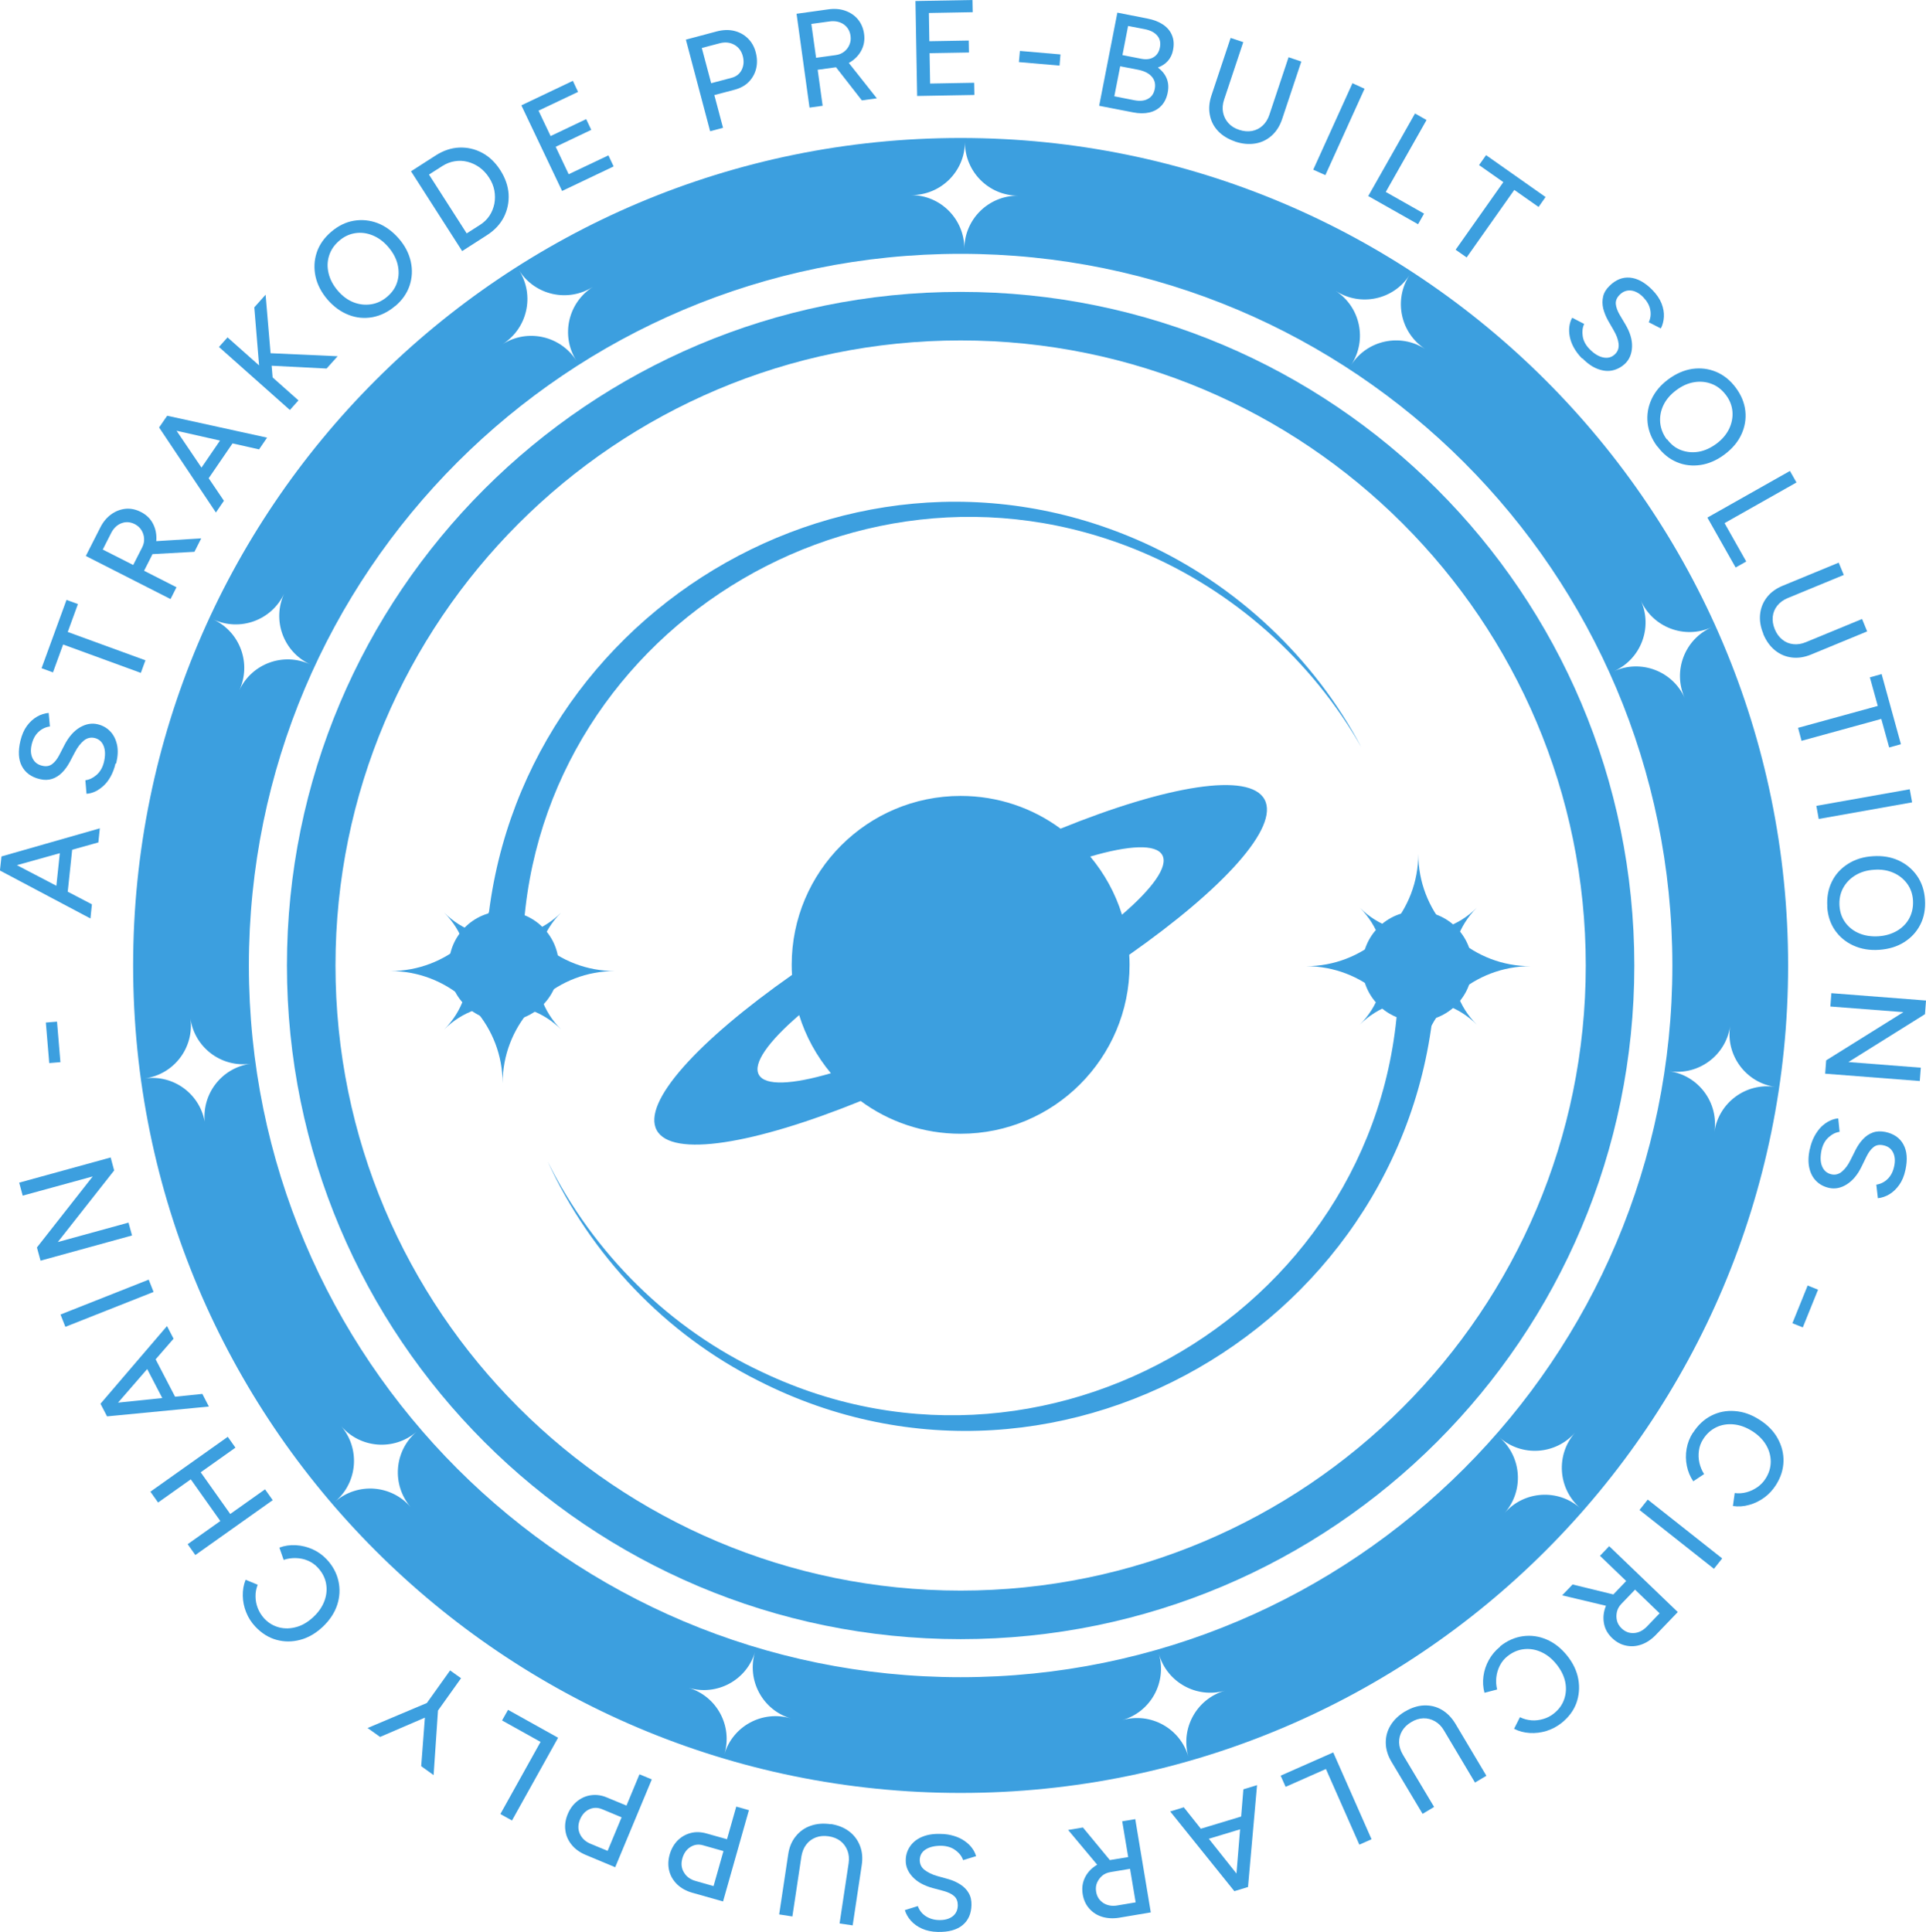 <?xml version="1.0" encoding="UTF-8"?> <svg xmlns="http://www.w3.org/2000/svg" id="Livello_2" data-name="Livello 2" viewBox="0 0 170.56 171.1"><defs><style> .cls-1 { fill: #3c9fdf; stroke-width: 0px; } </style></defs><g id="Livello_1-2" data-name="Livello 1"><g><g><path class="cls-1" d="M8,81.34l-8-4.24.13-1.19,8.01,4.18-.13,1.25ZM8.71,74.61L0,77.04l.13-1.19,8.71-2.49-.13,1.25ZM5.94,79.52l-1.05-.11.51-4.81,1.05.11-.51,4.81Z"></path><path class="cls-1" d="M10.23,67.62c-.1.44-.25.82-.43,1.15-.18.33-.4.61-.63.82s-.48.39-.74.51c-.26.12-.52.19-.77.2l-.1-1.2c.35-.04.68-.2.99-.47.31-.27.53-.64.65-1.12.14-.58.13-1.06-.02-1.44s-.42-.62-.8-.71c-.35-.08-.67,0-.96.23-.29.24-.55.58-.78,1.02l-.47.89c-.19.35-.41.66-.67.92-.26.26-.55.45-.88.56-.33.11-.7.12-1.1.02-.75-.18-1.27-.56-1.58-1.14s-.35-1.34-.13-2.26c.13-.53.32-.97.58-1.32.26-.35.56-.62.89-.81.33-.19.67-.3,1.03-.33l.11,1.2c-.38.05-.72.21-1.01.48-.29.27-.49.64-.6,1.1-.12.49-.09.91.08,1.25.17.34.45.56.86.65.34.08.63.03.87-.15s.44-.44.63-.8l.46-.89c.37-.72.82-1.23,1.35-1.55.53-.31,1.05-.41,1.57-.29.44.1.82.31,1.12.62s.5.7.61,1.18.08,1.04-.07,1.67Z"></path><path class="cls-1" d="M12.46,59.59l-6.87-2.51-.9,2.47-1.01-.37,2.21-6.05,1.01.37-.9,2.47,6.88,2.51-.41,1.12Z"></path><path class="cls-1" d="M15.09,53.05l-7.49-3.81,1.28-2.52c.25-.5.58-.89.97-1.17s.81-.44,1.27-.49c.46-.04.91.05,1.37.29.45.23.79.55,1.02.96.23.41.34.86.34,1.36s-.14,1-.39,1.5l-.7,1.38,2.87,1.46-.53,1.05ZM11.79,50.05l.8-1.57c.13-.26.19-.52.17-.78-.01-.26-.09-.51-.23-.74s-.34-.41-.59-.54c-.4-.2-.79-.23-1.19-.08-.39.15-.7.45-.92.89l-.73,1.44,2.7,1.37ZM17.21,48.87l-3.96.22-.13-1.12,4.7-.29-.6,1.19Z"></path><path class="cls-1" d="M19.12,45.39l-5.03-7.53.68-.99,5.06,7.48-.71,1.04ZM22.94,39.8l-8.81-1.99.68-.99,8.84,1.94-.71,1.04ZM18.17,42.81l-.87-.6,2.73-3.99.87.6-2.73,3.99Z"></path><path class="cls-1" d="M25.67,36.31l-6.28-5.58.76-.85,6.28,5.58-.76.85ZM24.19,33.97l-1.16-.57-.51-6.18,1-1.12.67,7.87ZM28.93,32.64l-5.46-.28-.02-1.1,6.45.29-.97,1.08Z"></path><path class="cls-1" d="M35.01,27.09c-.62.53-1.29.86-2.01,1-.72.13-1.43.07-2.12-.2-.7-.27-1.32-.72-1.87-1.35-.56-.65-.91-1.34-1.07-2.06-.15-.73-.12-1.43.11-2.12.23-.69.66-1.3,1.28-1.83.62-.53,1.29-.86,2-.98.72-.12,1.42-.05,2.11.21.69.27,1.31.72,1.87,1.36s.91,1.33,1.07,2.06.12,1.43-.11,2.12c-.23.68-.65,1.29-1.27,1.81ZM34.31,26.26c.43-.37.72-.8.87-1.3s.16-1.01.03-1.55c-.13-.53-.4-1.04-.82-1.53-.41-.48-.87-.82-1.38-1.03-.51-.21-1.03-.28-1.55-.2-.52.08-1,.3-1.43.68-.44.38-.73.81-.89,1.32s-.17,1.02-.04,1.56.4,1.05.81,1.53c.42.49.88.83,1.39,1.03.51.2,1.03.26,1.56.18s1.01-.31,1.45-.69Z"></path><path class="cls-1" d="M40.93,22.24l-4.53-7.07,2.18-1.4c.67-.43,1.37-.67,2.08-.7.71-.03,1.39.12,2.03.46.64.34,1.18.86,1.62,1.55.44.69.68,1.39.73,2.11.04.72-.1,1.4-.42,2.04-.33.64-.83,1.17-1.5,1.6l-2.18,1.4ZM41.33,20.67l1.19-.76c.34-.22.62-.49.83-.81.21-.32.35-.67.43-1.06.07-.38.07-.77,0-1.17-.08-.4-.23-.78-.47-1.14-.23-.36-.51-.66-.84-.9s-.68-.4-1.06-.5-.76-.11-1.14-.05c-.38.06-.74.2-1.09.42l-1.19.76,3.34,5.21Z"></path><path class="cls-1" d="M49.78,16.92l-3.61-7.59,4.56-2.17.46.98-3.5,1.66,1.07,2.25,3.15-1.5.45.95-3.15,1.5,1.15,2.43,3.52-1.67.46.98-4.58,2.18Z"></path><path class="cls-1" d="M62.89,11.63l-2.15-8.12,2.74-.73c.54-.14,1.05-.16,1.52-.05.47.11.88.33,1.22.66.34.33.58.75.71,1.26.13.5.14.98.03,1.43s-.33.84-.65,1.17c-.32.33-.73.55-1.23.69l-1.82.48.77,2.9-1.14.3ZM62.98,7.37l1.81-.48c.41-.11.71-.34.89-.7s.22-.77.1-1.22c-.12-.46-.38-.8-.76-1.01s-.81-.25-1.28-.13l-1.59.42.83,3.12Z"></path><path class="cls-1" d="M71.69,9.54l-1.15-8.32,2.8-.39c.55-.08,1.06-.04,1.51.12.45.16.83.41,1.12.76.29.35.48.78.55,1.29.07.5,0,.96-.2,1.38-.2.42-.51.78-.93,1.06-.41.28-.9.46-1.45.53l-1.53.21.44,3.19-1.16.16ZM72.26,5.12l1.75-.24c.29-.04.53-.14.74-.3s.37-.37.47-.61c.11-.25.14-.51.1-.8-.06-.44-.27-.78-.61-1.02-.35-.23-.77-.32-1.26-.25l-1.6.22.42,3ZM76.33,8.9l-2.44-3.13.84-.75,2.92,3.69-1.32.18Z"></path><path class="cls-1" d="M81.22,8.49l-.15-8.4,5.05-.09.02,1.08-3.88.07.04,2.5,3.49-.06.02,1.06-3.49.06.05,2.69,3.9-.07.02,1.08-5.08.09Z"></path><path class="cls-1" d="M90.23,5.5l.09-.99,3.59.31-.08.99-3.59-.31Z"></path><path class="cls-1" d="M97.34,9.36l1.61-8.24,2.65.52c.57.11,1.03.29,1.4.54.37.25.64.57.79.95.16.38.19.82.09,1.31-.07.38-.23.7-.46.96-.23.26-.53.45-.88.58.37.28.63.6.78.97.15.37.18.79.09,1.24-.09.48-.28.87-.56,1.17-.28.3-.64.5-1.06.6-.43.1-.92.1-1.46-.01l-2.99-.58ZM98.69,8.53l1.78.35c.49.09.89.05,1.2-.13.32-.18.51-.46.59-.86.09-.44,0-.81-.27-1.11-.26-.3-.67-.5-1.23-.61l-1.56-.3-.52,2.66ZM99.4,4.88l1.7.33c.42.08.78.03,1.07-.15.29-.18.48-.47.55-.87.08-.42,0-.76-.24-1.04-.24-.28-.61-.47-1.12-.57l-1.46-.28-.5,2.58Z"></path><path class="cls-1" d="M109.37,12.53c-.61-.21-1.11-.51-1.5-.92s-.63-.89-.73-1.43c-.11-.54-.06-1.12.14-1.72l1.7-5.1,1.12.37-1.7,5.1c-.13.39-.16.77-.09,1.13.07.36.23.67.47.94s.56.47.96.6c.39.13.77.16,1.13.1.36-.07.67-.22.94-.47s.47-.57.6-.96l1.7-5.1,1.13.38-1.7,5.1c-.2.6-.51,1.09-.92,1.46-.42.37-.9.61-1.46.7s-1.15.04-1.78-.17Z"></path><path class="cls-1" d="M116.3,15.02l3.47-7.65,1.07.49-3.47,7.65-1.07-.48Z"></path><path class="cls-1" d="M121.17,17.36l4.14-7.31,1.02.58-3.61,6.37,3.39,1.92-.53.94-4.42-2.5Z"></path><path class="cls-1" d="M128.91,22.11l4.22-5.98-2.15-1.51.62-.88,5.27,3.71-.62.88-2.15-1.51-4.22,5.98-.97-.68Z"></path><path class="cls-1" d="M140.11,31.76c-.31-.32-.56-.65-.74-.98-.18-.33-.3-.66-.36-.98-.06-.32-.07-.62-.03-.9.04-.28.12-.54.25-.76l1.06.55c-.15.32-.19.68-.13,1.08.06.41.26.79.6,1.14.41.42.82.67,1.23.75.41.08.75-.02,1.03-.29.26-.25.36-.56.32-.93-.04-.37-.19-.77-.45-1.21l-.5-.87c-.19-.35-.33-.7-.42-1.06-.08-.36-.08-.71,0-1.05.08-.34.27-.65.57-.94.55-.54,1.15-.78,1.81-.72.66.06,1.32.42,1.98,1.09.38.39.65.79.81,1.19.16.41.23.8.21,1.18-.02.38-.11.73-.27,1.04l-1.07-.55c.16-.35.21-.72.13-1.11-.07-.39-.28-.75-.61-1.1-.35-.36-.72-.56-1.09-.6-.38-.04-.71.08-1.01.38-.25.25-.36.52-.34.81.03.29.14.61.34.95l.51.86c.41.69.61,1.35.59,1.97-.02.62-.22,1.11-.59,1.48-.33.32-.7.52-1.12.62s-.86.05-1.32-.12c-.46-.17-.92-.48-1.37-.95Z"></path><path class="cls-1" d="M146.77,39.55c-.49-.65-.77-1.34-.86-2.07-.08-.73.03-1.43.34-2.11.31-.68.81-1.27,1.48-1.77.69-.51,1.4-.82,2.13-.93.74-.1,1.44-.02,2.11.26s1.25.74,1.74,1.4.77,1.34.85,2.06-.04,1.42-.35,2.09c-.31.67-.81,1.26-1.49,1.77-.68.51-1.39.82-2.12.93s-1.44.03-2.1-.25c-.67-.28-1.24-.74-1.72-1.39ZM147.64,38.91c.34.46.75.78,1.24.96.49.18,1,.23,1.54.14.54-.09,1.06-.33,1.58-.71.51-.38.88-.82,1.12-1.31.24-.5.34-1.01.3-1.53-.04-.52-.23-1.02-.58-1.48s-.76-.79-1.26-.98c-.49-.19-1.01-.24-1.56-.15s-1.07.33-1.58.71c-.51.38-.89.82-1.13,1.32s-.33,1.01-.29,1.54c.05.53.24,1.03.59,1.5Z"></path><path class="cls-1" d="M151.2,45.84l7.31-4.13.58,1.02-6.37,3.6,1.92,3.4-.94.53-2.5-4.42Z"></path><path class="cls-1" d="M156.15,56.12c-.25-.6-.34-1.18-.28-1.73.06-.56.26-1.05.6-1.49.34-.44.81-.78,1.39-1.02l4.97-2.05.45,1.09-4.97,2.05c-.38.16-.69.38-.92.67s-.36.61-.4.97c-.04.36.02.73.18,1.12s.38.69.67.92c.28.23.61.36.97.4.36.04.74-.02,1.12-.18l4.97-2.05.45,1.1-4.97,2.05c-.58.24-1.15.33-1.71.26-.55-.07-1.05-.28-1.49-.64-.44-.36-.79-.85-1.04-1.46Z"></path><path class="cls-1" d="M159.23,64.46l7.06-1.94-.7-2.53,1.04-.29,1.71,6.21-1.04.29-.7-2.53-7.06,1.94-.31-1.15Z"></path><path class="cls-1" d="M160.85,71.37l8.27-1.47.21,1.16-8.27,1.47-.21-1.16Z"></path><path class="cls-1" d="M161.82,80.29c-.05-.81.08-1.55.4-2.2.32-.66.8-1.18,1.43-1.58.63-.4,1.36-.63,2.2-.68.85-.06,1.62.07,2.29.38.67.31,1.22.77,1.63,1.36s.65,1.3.7,2.12c.05.81-.08,1.54-.41,2.19-.33.65-.81,1.17-1.43,1.56-.63.4-1.36.62-2.21.68-.85.06-1.61-.07-2.29-.38-.68-.31-1.22-.76-1.63-1.35-.41-.59-.64-1.29-.69-2.1ZM162.9,80.23c.04.57.21,1.06.52,1.48.31.42.72.74,1.22.95.5.21,1.07.3,1.71.26.63-.04,1.18-.21,1.66-.49.47-.28.84-.66,1.08-1.12s.35-.98.32-1.55-.21-1.08-.52-1.5-.72-.75-1.23-.97-1.08-.31-1.71-.26c-.64.04-1.19.21-1.66.5-.47.29-.83.67-1.08,1.14-.25.47-.35,1-.31,1.58Z"></path><path class="cls-1" d="M162.18,87.96l8.38.65-.09,1.21-6.78,4.24,6.41.5-.09,1.18-8.38-.65.09-1.18,6.84-4.27-6.47-.5.09-1.17Z"></path><path class="cls-1" d="M160.27,101.79c.09-.44.23-.82.41-1.16.18-.33.38-.61.61-.84.23-.22.48-.4.73-.52.26-.13.51-.2.77-.22l.12,1.19c-.35.05-.67.21-.98.49-.31.28-.51.65-.62,1.13-.12.58-.11,1.06.05,1.44.16.38.43.61.81.7.35.08.67,0,.96-.25.29-.24.54-.59.76-1.04l.45-.9c.18-.35.4-.67.65-.93.25-.27.54-.46.87-.58.33-.12.69-.13,1.1-.05.75.16,1.29.53,1.6,1.11.32.58.38,1.33.18,2.25-.11.53-.3.98-.55,1.33s-.54.63-.87.83c-.33.2-.67.31-1.02.35l-.14-1.2c.38-.06.71-.22,1-.5s.48-.65.58-1.12c.11-.49.07-.91-.1-1.24-.17-.34-.46-.55-.87-.63-.34-.07-.63-.02-.86.17-.23.18-.43.45-.61.81l-.44.9c-.35.73-.79,1.25-1.31,1.58-.52.33-1.04.43-1.56.32-.45-.1-.82-.29-1.13-.59-.31-.3-.52-.69-.63-1.17s-.1-1.03.03-1.67Z"></path><path class="cls-1" d="M160.08,113.85l.92.37-1.35,3.34-.92-.37,1.35-3.34Z"></path><path class="cls-1" d="M149.93,126.89c.43-.68.97-1.18,1.61-1.51.65-.33,1.34-.47,2.08-.41.74.05,1.47.3,2.18.76.72.45,1.26,1,1.62,1.65.36.65.54,1.33.52,2.05-.02.72-.24,1.42-.67,2.09-.28.44-.62.81-1.03,1.11-.41.3-.86.52-1.34.65-.48.14-.96.17-1.44.1l.16-1.15c.36.05.71.02,1.05-.07.34-.09.66-.25.96-.45.29-.21.54-.46.73-.77.3-.47.45-.97.45-1.49s-.14-1.02-.42-1.49c-.28-.47-.69-.88-1.23-1.22-.54-.34-1.09-.54-1.64-.59-.55-.05-1.07.03-1.54.26-.47.23-.86.58-1.16,1.06-.2.31-.32.64-.37,1-.05.36-.04.71.04,1.07.08.36.22.7.42,1.01l-.96.64c-.28-.41-.47-.87-.57-1.37-.1-.5-.11-1-.02-1.51s.27-.98.56-1.43Z"></path><path class="cls-1" d="M145.92,132.81l6.59,5.21-.73.92-6.59-5.21.73-.92Z"></path><path class="cls-1" d="M139.27,140.33l3.85.94-.2,1.11-4.58-1.09.92-.96ZM142.52,136.95l6.06,5.82-1.96,2.04c-.39.4-.81.68-1.27.84-.46.16-.91.19-1.36.09-.45-.09-.86-.32-1.23-.67-.36-.35-.6-.75-.7-1.21-.1-.46-.08-.93.07-1.4.15-.48.42-.92.81-1.32l1.07-1.12-2.32-2.23.81-.85ZM144.8,140.78l-1.22,1.27c-.2.21-.33.44-.39.7s-.06.51,0,.77.2.49.41.69c.32.31.69.45,1.11.42.42-.03.8-.23,1.14-.58l1.12-1.17-2.18-2.1Z"></path><path class="cls-1" d="M132.84,145.81c.62-.5,1.3-.8,2.02-.9.72-.1,1.42,0,2.1.29.68.29,1.29.77,1.82,1.43.53.66.86,1.36.99,2.09s.07,1.43-.17,2.11c-.25.68-.69,1.26-1.31,1.76-.41.32-.85.56-1.34.71-.49.15-.98.21-1.48.18-.5-.03-.96-.15-1.39-.37l.52-1.03c.32.16.66.25,1.02.28s.71-.02,1.05-.12.66-.26.94-.49c.44-.35.74-.77.91-1.26.17-.49.2-1.01.09-1.54s-.37-1.05-.77-1.55c-.4-.5-.85-.86-1.36-1.09-.51-.23-1.02-.31-1.54-.25-.52.06-1,.27-1.44.62-.29.23-.51.5-.68.83-.16.32-.27.66-.31,1.03-.04.37-.02.73.07,1.09l-1.12.29c-.13-.48-.16-.97-.09-1.48s.23-.98.48-1.43c.25-.45.58-.84.99-1.17Z"></path><path class="cls-1" d="M124.44,151.57c.56-.33,1.11-.51,1.67-.53.56-.02,1.08.1,1.56.38.48.28.88.69,1.21,1.23l2.75,4.62-1.01.6-2.75-4.62c-.21-.36-.48-.63-.8-.81s-.66-.27-1.02-.26c-.36.01-.72.12-1.08.34-.36.21-.63.48-.81.79-.18.31-.27.65-.26,1.02.01.36.13.73.34,1.08l2.76,4.62-1.02.61-2.76-4.62c-.32-.54-.49-1.09-.5-1.65s.13-1.08.42-1.56.72-.9,1.29-1.24Z"></path><path class="cls-1" d="M118.07,155.21l3.39,7.68-1.08.48-2.96-6.7-3.57,1.58-.44-.99,4.64-2.05Z"></path><path class="cls-1" d="M104.84,160.07l5.62,7.07-1.15.35-5.68-7.06,1.21-.37ZM110.44,160.72l.31,1.01-4.63,1.4-.31-1.01,4.63-1.4ZM111.32,158.1l-.8,9.02-1.15.35.74-9,1.21-.37Z"></path><path class="cls-1" d="M95.9,161.85l2.53,3.06-.82.77-3.02-3.61,1.31-.22ZM100.53,161.08l1.38,8.29-2.79.47c-.55.09-1.06.06-1.52-.08s-.84-.39-1.14-.73c-.3-.34-.5-.77-.58-1.27-.08-.5-.03-.96.16-1.39.19-.43.49-.79.9-1.08.41-.29.88-.48,1.44-.57l1.53-.25-.53-3.17,1.16-.19ZM100.08,165.51l-1.74.29c-.28.05-.53.15-.73.32-.2.17-.35.38-.46.62-.1.25-.13.51-.08.8.07.44.29.77.64,1,.35.22.78.3,1.26.21l1.6-.27-.5-2.98Z"></path><path class="cls-1" d="M83.28,162.42c.45,0,.85.07,1.21.18.36.11.67.26.94.45s.48.39.65.62c.17.23.29.47.36.72l-1.15.35c-.11-.33-.33-.62-.67-.87-.33-.25-.74-.38-1.23-.4-.59-.01-1.06.1-1.41.32s-.52.54-.53.93c0,.36.13.66.43.89s.68.42,1.16.55l.97.27c.38.11.73.27,1.04.47.31.2.56.45.73.75.18.3.26.66.25,1.07-.02.77-.28,1.36-.79,1.78-.51.42-1.24.62-2.18.6-.54-.01-1.01-.11-1.41-.29-.4-.18-.72-.41-.98-.7s-.43-.6-.54-.94l1.15-.36c.13.36.35.66.68.88s.72.35,1.2.36c.5.01.9-.1,1.2-.33.3-.23.45-.56.46-.97,0-.35-.1-.62-.32-.82s-.53-.34-.91-.45l-.97-.26c-.78-.21-1.38-.54-1.8-.99s-.62-.94-.61-1.47c0-.46.13-.86.37-1.22.24-.36.58-.64,1.03-.84.45-.2,1-.3,1.64-.28Z"></path><path class="cls-1" d="M73.56,161.54c.64.1,1.18.31,1.63.65.45.34.77.77.97,1.29.2.52.25,1.09.15,1.72l-.8,5.32-1.16-.17.8-5.32c.06-.41.03-.79-.1-1.13s-.34-.63-.62-.85c-.29-.22-.64-.36-1.05-.42-.41-.06-.79-.03-1.13.1-.34.13-.62.33-.85.63-.22.29-.36.64-.43,1.05l-.8,5.32-1.17-.18.8-5.32c.09-.62.31-1.16.66-1.59.35-.44.78-.75,1.32-.94s1.13-.24,1.79-.14Z"></path><path class="cls-1" d="M66.32,160.32l-2.29,8.08-2.72-.77c-.54-.15-.98-.4-1.33-.73-.35-.34-.59-.73-.71-1.19-.12-.46-.11-.94.03-1.45.14-.5.38-.92.7-1.25.33-.33.71-.55,1.16-.67s.91-.1,1.41.04l1.81.51.82-2.89,1.13.32ZM64.07,163.94l-1.8-.51c-.41-.12-.78-.07-1.13.15-.34.21-.58.55-.71,1-.13.46-.09.88.14,1.25.22.38.57.63,1.04.76l1.58.45.88-3.11Z"></path><path class="cls-1" d="M57.71,157.62l-3.23,7.75-2.61-1.09c-.52-.22-.93-.51-1.24-.89-.31-.38-.5-.8-.56-1.27-.07-.47,0-.95.2-1.44.2-.48.48-.87.85-1.16s.77-.47,1.23-.53c.46-.06.92,0,1.39.2l1.74.72,1.15-2.77,1.09.45ZM55.05,160.95l-1.73-.72c-.39-.16-.77-.16-1.14.01-.37.17-.64.48-.82.91-.18.44-.19.86-.01,1.26s.49.69.94.88l1.52.63,1.24-2.98Z"></path><path class="cls-1" d="M49.43,153.89l-4.09,7.34-1.03-.57,3.56-6.39-3.41-1.9.53-.94,4.43,2.47Z"></path><path class="cls-1" d="M37.86,150.8l.63.95-4.83,2.08-1.11-.79,5.31-2.24ZM38.79,151.46l-.39,5.75-1.1-.79.4-5.25,1.1.28ZM40.83,148.63l-2.34,3.28-.97-.69,2.34-3.28.97.69Z"></path><path class="cls-1" d="M28.91,138.08c.55.58.9,1.23,1.06,1.94.16.71.12,1.42-.11,2.12-.23.7-.66,1.35-1.27,1.93-.62.58-1.28.97-2,1.16-.72.19-1.42.19-2.11,0-.69-.19-1.31-.58-1.86-1.16-.36-.38-.63-.8-.82-1.28-.19-.47-.29-.96-.3-1.46-.01-.5.07-.97.25-1.42l1.07.44c-.13.34-.2.68-.19,1.04,0,.36.07.7.2,1.04.13.33.32.63.56.9.38.41.83.67,1.33.8.51.13,1.02.11,1.55-.04.53-.15,1.02-.45,1.49-.89s.79-.92.98-1.44.23-1.04.13-1.55c-.1-.51-.35-.97-.74-1.39-.25-.27-.55-.47-.88-.61-.33-.14-.68-.21-1.05-.22-.37-.01-.73.04-1.08.16l-.38-1.09c.47-.17.96-.24,1.47-.21.51.03,1,.15,1.47.36s.89.51,1.25.89Z"></path><path class="cls-1" d="M20.85,128.21l-6.85,4.86-.68-.96,6.85-4.86.68.96ZM24.15,132.86l-6.85,4.86-.68-.96,6.85-4.86.68.96ZM20.5,134.24l-.88.62-2.94-4.15.88-.62,2.94,4.15Z"></path><path class="cls-1" d="M15.37,118.56l-5.92,6.82-.55-1.06,5.89-6.88.58,1.12ZM18.49,124.57l-9.01.87-.55-1.06,8.99-.93.58,1.12ZM15.76,124.19l-.94.49-2.23-4.29.94-.49,2.23,4.29Z"></path><path class="cls-1" d="M13.6,114.42l-7.81,3.09-.43-1.09,7.81-3.09.43,1.09Z"></path><path class="cls-1" d="M11.69,109.42l-8.1,2.23-.32-1.17,4.94-6.29-6.2,1.7-.31-1.15,8.1-2.23.31,1.15-4.99,6.34,6.26-1.72.31,1.13Z"></path><path class="cls-1" d="M5.35,94.07l-.99.08-.3-3.59.99-.08.3,3.59Z"></path></g><path class="cls-1" d="M85.07,25.85c-32.95,0-59.66,26.71-59.66,59.66s26.71,59.66,59.66,59.66,59.66-26.71,59.66-59.66-26.71-59.66-59.66-59.66ZM85.07,140.87c-30.58,0-55.36-24.79-55.36-55.36s24.79-55.36,55.36-55.36,55.36,24.79,55.36,55.36-24.79,55.36-55.36,55.36Z"></path><path class="cls-1" d="M85.07,12.22C44.59,12.22,11.79,45.03,11.79,85.51s32.81,73.28,73.28,73.28,73.28-32.81,73.28-73.28S125.54,12.22,85.07,12.22ZM145.31,53.19c1.07,2.38,3.87,3.44,6.25,2.37-2.38,1.07-3.44,3.87-2.37,6.25-1.07-2.38-3.87-3.44-6.25-2.37,2.38-1.07,3.44-3.87,2.37-6.25ZM124.82,24.37c-1.42,2.19-.8,5.12,1.39,6.54-2.19-1.42-5.12-.8-6.54,1.39,1.42-2.19.8-5.12-1.39-6.54,2.19,1.42,5.12.8,6.54-1.39ZM85.45,12.58c-.01,2.61,2.09,4.74,4.7,4.75-2.61-.01-4.74,2.09-4.75,4.7.01-2.61-2.09-4.74-4.7-4.75,2.61.01,4.74-2.09,4.75-4.7ZM45.97,23.95c1.4,2.2,4.32,2.86,6.53,1.46-2.2,1.4-2.86,4.32-1.46,6.53-1.4-2.2-4.32-2.86-6.53-1.46,2.2-1.4,2.86-4.32,1.46-6.53ZM25.17,52.56c-1.1,2.37-.07,5.18,2.3,6.28-2.37-1.1-5.18-.07-6.28,2.3,1.1-2.37.07-5.18-2.3-6.28,2.37,1.1,5.18.07,6.28-2.3ZM18.16,99.54c-.36-2.59-2.74-4.39-5.33-4.03,2.59-.36,4.39-2.74,4.03-5.33.36,2.59,2.74,4.39,5.33,4.03-2.59.36-4.39,2.74-4.04,5.33ZM36.37,133.48c-1.7-1.98-4.68-2.21-6.67-.51,1.98-1.7,2.21-4.68.51-6.67,1.7,1.98,4.68,2.21,6.67.51-1.98,1.7-2.21,4.68-.51,6.67ZM64.15,155.36c.75-2.5-.67-5.14-3.17-5.88,2.5.75,5.14-.67,5.88-3.17-.75,2.5.67,5.14,3.17,5.88-2.5-.75-5.14.67-5.88,3.17ZM105.24,155.58c-.72-2.51-3.34-3.96-5.85-3.24,2.51-.72,3.96-3.34,3.24-5.85.72,2.51,3.34,3.96,5.85,3.24-2.51.72-3.96,3.34-3.24,5.85ZM85.07,148.54c-34.81,0-63.03-28.22-63.03-63.03s28.22-63.03,63.03-63.03,63.03,28.22,63.03,63.03-28.22,63.03-63.03,63.03ZM133.25,133.99c1.72-1.96,1.52-4.95-.44-6.67,1.96,1.72,4.95,1.52,6.67-.44-1.72,1.96-1.52,4.95.44,6.67-1.96-1.72-4.95-1.52-6.67.44ZM151.82,100.24c.39-2.58-1.4-4.99-3.98-5.37,2.58.39,4.99-1.4,5.37-3.98-.39,2.58,1.4,4.99,3.98,5.37-2.58-.39-4.99,1.4-5.37,3.98Z"></path><path class="cls-1" d="M111.98,70.8c-1.33-2.45-8.61-1.24-18.06,2.59-2.48-1.83-5.54-2.9-8.85-2.9-8.26,0-14.96,6.7-14.96,14.96,0,.3.01.6.03.89-8.35,5.86-13.32,11.31-11.98,13.76,1.33,2.45,8.61,1.24,18.06-2.59,2.48,1.83,5.54,2.9,8.85,2.9,8.26,0,14.96-6.7,14.96-14.96,0-.3-.01-.6-.03-.89,8.35-5.86,13.32-11.31,11.98-13.76ZM96.55,75.86c3.44-1.01,5.83-1.13,6.38-.13.55,1-.85,2.94-3.57,5.28-.59-1.91-1.56-3.65-2.81-5.15h0ZM73.58,95.05c-3.44,1.01-5.83,1.13-6.38.13s.85-2.94,3.57-5.28c.59,1.91,1.56,3.65,2.81,5.15h0Z"></path><path class="cls-1" d="M129.04,88c1.74-1.51,4.02-2.43,6.5-2.43-2.49,0-4.76-.92-6.5-2.43.35-1,.93-1.94,1.73-2.74-.8.8-1.74,1.38-2.74,1.73-1.51-1.74-2.43-4.02-2.43-6.5,0,2.49-.92,4.76-2.43,6.5-1-.35-1.94-.93-2.74-1.73.8.8,1.38,1.74,1.73,2.74-1.74,1.51-4.02,2.43-6.5,2.43,2.49,0,4.76.92,6.5,2.43-.35,1-.93,1.94-1.73,2.74.8-.8,1.74-1.38,2.74-1.73,1.51,1.74,2.43,4.02,2.43,6.5,0-2.49.92-4.76,2.43-6.5,1,.35,1.94.93,2.74,1.73-.8-.8-1.38-1.74-1.73-2.74Z"></path><path class="cls-1" d="M47.95,88.43c1.74-1.51,4.02-2.43,6.5-2.43-2.49,0-4.76-.92-6.5-2.43.35-1,.93-1.94,1.73-2.74-.8.8-1.74,1.38-2.74,1.73-1.51-1.74-2.43-4.02-2.43-6.5,0,2.49-.92,4.76-2.43,6.5-1-.35-1.94-.93-2.74-1.73.8.8,1.38,1.74,1.73,2.74-1.74,1.51-4.02,2.43-6.5,2.43,2.49,0,4.76.92,6.5,2.43-.35,1-.93,1.94-1.73,2.74.8-.8,1.74-1.38,2.74-1.73,1.51,1.74,2.43,4.02,2.43,6.5,0-2.49.92-4.76,2.43-6.5,1,.35,1.94.93,2.74,1.73-.8-.8-1.38-1.74-1.73-2.74Z"></path><path class="cls-1" d="M42.97,85.57c.38-29.67,31.33-49.74,58.4-37.47,8.17,3.73,15,10.17,19.19,18.08-4.4-7.72-11.35-13.89-19.52-17.32-25.99-10.91-55.21,8.49-54.76,36.71,0,0-3.31,0-3.31,0h0Z"></path><path class="cls-1" d="M127.16,85.57c-.36,30.42-32.87,50.54-60.01,36.71-8.23-4.13-14.86-11.14-18.65-19.41,4.05,8.15,10.84,14.86,19.02,18.66,26.13,12.42,56.8-7.05,56.34-35.96,0,0,3.31,0,3.31,0h0Z"></path><circle class="cls-1" cx="44.62" cy="85.57" r="4.87"></circle><circle class="cls-1" cx="125.51" cy="85.57" r="4.87"></circle></g></g></svg> 